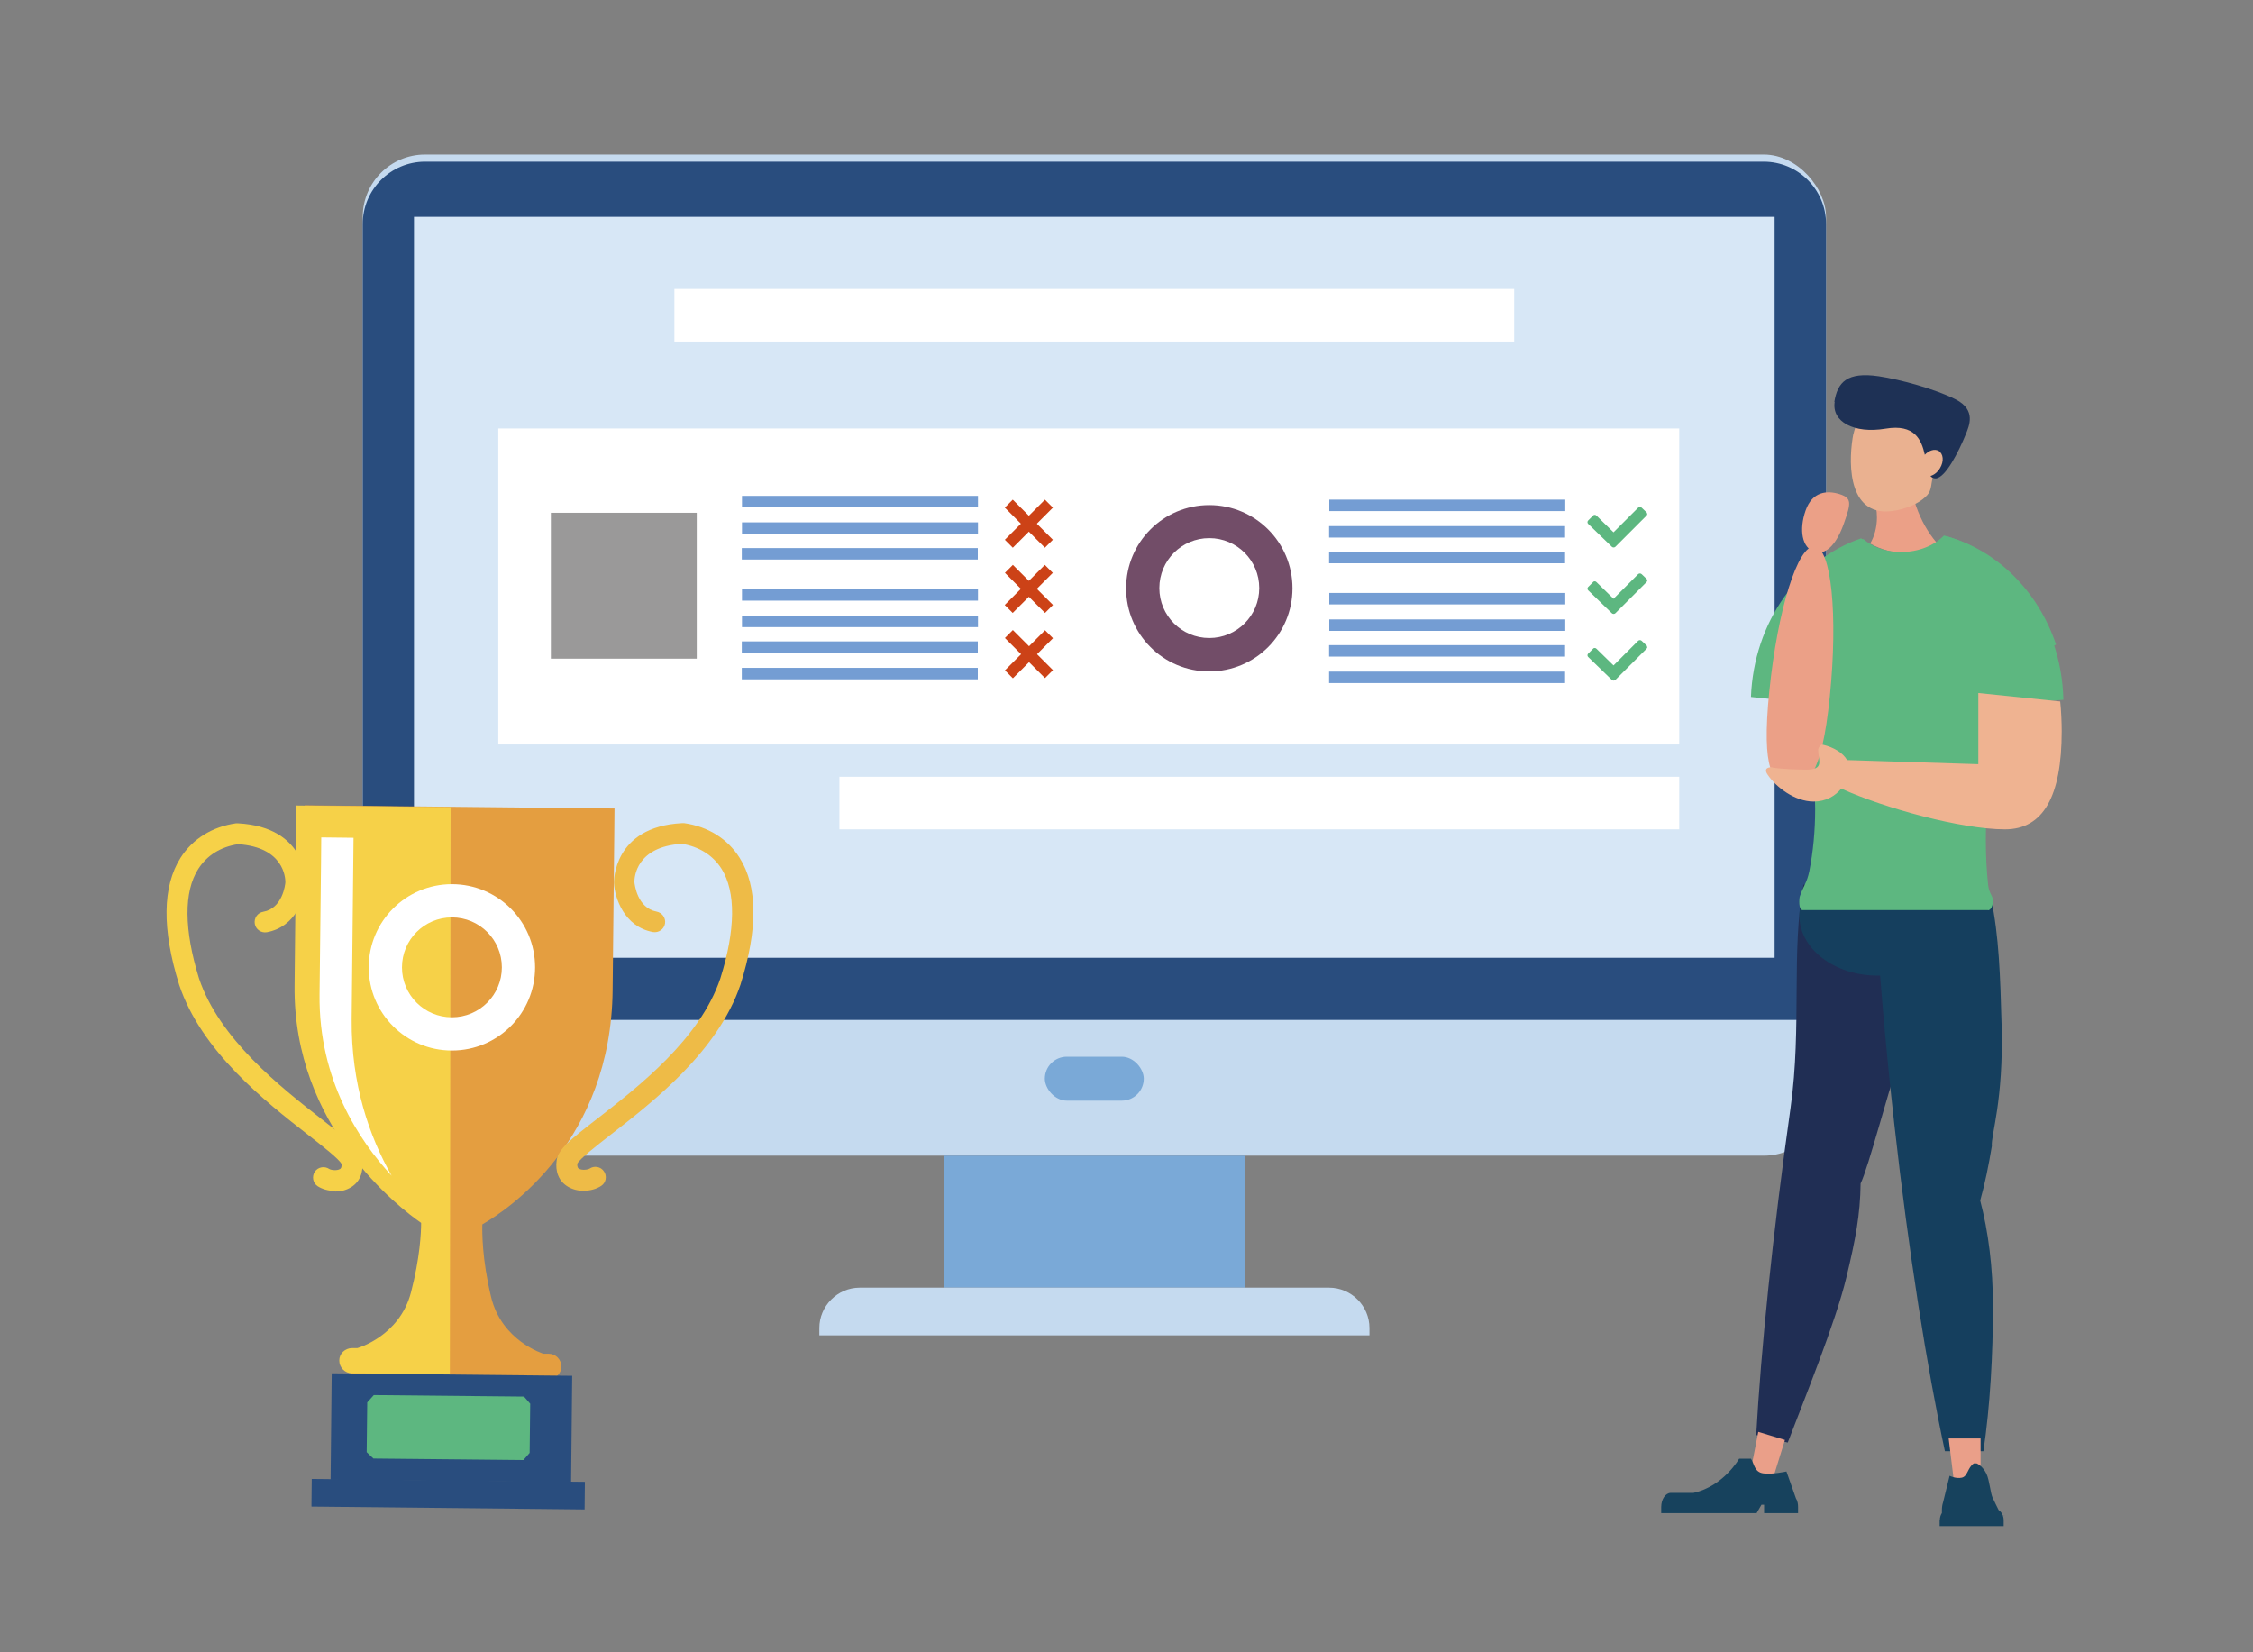 <?xml version="1.0" encoding="UTF-8"?>
<svg xmlns="http://www.w3.org/2000/svg" xmlns:xlink="http://www.w3.org/1999/xlink" version="1.1" viewBox="0 0 1200 880">
  <rect x="0" y="0" width="1200" height="880" fill="#808080" stroke="none"/>
  <!-- Generator: Adobe Illustrator 29.3.1, SVG Export Plug-In . SVG Version: 2.1.0 Build 151)  -->
  <defs>
    <style>
      .st0, .st1, .st2, .st3, .st4 {
        fill: none;
      }

      .st5 {
        fill: #299386;
      }

      .st6 {
        fill: #2e9285;
      }

      .st7 {
        fill: #eab190;
      }

      .st8 {
        fill: url(#Dégradé_sans_nom_29);
        opacity: .4;
      }

      .st9 {
        fill: #1a162e;
      }

      .st1 {
        stroke: #3e2b68;
      }

      .st1, .st3 {
        stroke-width: 2.3px;
      }

      .st1, .st3, .st10, .st4 {
        stroke-miterlimit: 10;
      }

      .st11 {
        fill: #56b6ca;
      }

      .st12 {
        fill: #e8bea9;
      }

      .st13 {
        fill: #154859;
      }

      .st2, .st14 {
        display: none;
      }

      .st15 {
        fill: #2b677e;
      }

      .st16 {
        fill: #42614c;
      }

      .st17 {
        fill: #324673;
      }

      .st18 {
        fill: #9dd1f1;
      }

      .st19 {
        fill: #2b2b47;
      }

      .st20 {
        fill: #eba087;
      }

      .st21 {
        fill: #c5daef;
      }

      .st22 {
        fill: #278eae;
      }

      .st3 {
        stroke: #382b66;
      }

      .st23 {
        fill: #095b67;
      }

      .st24 {
        fill: #202e54;
      }

      .st25 {
        opacity: .2;
      }

      .st25, .st26 {
        fill: #fff;
      }

      .st27 {
        fill: #ecf5fc;
      }

      .st28 {
        fill: #5db77f;
      }

      .st29 {
        fill: #688997;
      }

      .st30 {
        fill: #fecb4b;
      }

      .st31 {
        fill: #edb6a2;
      }

      .st10 {
        fill: #bfcad0;
        stroke: #94a3ba;
        stroke-width: 1.7px;
      }

      .st10, .st32 {
        opacity: .3;
      }

      .st33 {
        isolation: isolate;
      }

      .st34 {
        fill: #9a9999;
      }

      .st35 {
        fill: #63718a;
      }

      .st36 {
        fill: #11353e;
      }

      .st37 {
        fill: #1e3155;
      }

      .st38 {
        fill: #cecee9;
      }

      .st39 {
        fill: #d9e8e6;
      }

      .st40 {
        fill: #e5803d;
      }

      .st41 {
        fill: #5db780;
      }

      .st42 {
        clip-path: url(#clippath-1);
      }

      .st43 {
        clip-path: url(#clippath-2);
      }

      .st44 {
        fill: #633f0e;
      }

      .st45 {
        fill: #cc4217;
      }

      .st46 {
        fill: #0a343b;
      }

      .st47 {
        fill: #ea9f88;
      }

      .st48 {
        fill: #fbd0bb;
      }

      .st49 {
        fill: #3e9068;
      }

      .st50 {
        fill: #415980;
      }

      .st51 {
        fill: #f3f2f2;
      }

      .st52 {
        fill: #749dd3;
      }

      .st53 {
        fill: #6e819e;
      }

      .st54 {
        fill: #808181;
      }

      .st55 {
        fill: #724d68;
      }

      .st56 {
        fill: #f6d148;
      }

      .st57 {
        fill: #eebb47;
      }

      .st4 {
        stroke: #3e9068;
        stroke-width: .8px;
      }

      .st58 {
        fill: #d3af95;
      }

      .st59 {
        fill: #ea9f89;
      }

      .st60 {
        fill: #dedede;
      }

      .st61 {
        fill: #7aa9d7;
      }

      .st62 {
        fill: #efb391;
      }

      .st63 {
        fill: #294d7e;
      }

      .st64 {
        fill: #e9e5dd;
      }

      .st65 {
        fill: #528bbf;
      }

      .st66 {
        fill: #e2e2e1;
      }

      .st67 {
        fill: #1e1e1c;
      }

      .st68 {
        fill: #f2f2f2;
      }

      .st68, .st69 {
        mix-blend-mode: multiply;
      }

      .st70 {
        fill: #d08f5a;
      }

      .st71 {
        fill: #e49e40;
      }

      .st72 {
        fill: #d7e7f6;
      }

      .st73 {
        fill: #17425d;
      }

      .st74 {
        fill: #43b8b0;
      }

      .st75 {
        fill: #cecccc;
      }

      .st76 {
        fill: #f3c6a0;
      }

      .st77 {
        fill: #89bcc9;
        opacity: .7;
      }

      .st32 {
        fill: #c7d0dd;
      }

      .st78 {
        fill: #153f5e;
      }

      .st79 {
        fill: #f9f19a;
      }

      .st80 {
        fill: #aecde0;
      }

      .st81 {
        fill: #f7f9fb;
      }

      .st82 {
        clip-path: url(#clippath);
      }

      .st83 {
        fill: #999;
      }

      .st84, .st69 {
        fill: #cdcccc;
      }

      .st85 {
        fill: #bb745d;
      }
    </style>
    <clipPath id="clippath">
      <rect class="st0" x="0" y=".1" width="1198.6" height="674.6"/>
    </clipPath>
    <linearGradient id="Dégradé_sans_nom_29" data-name="Dégradé sans nom 29" x1="771.8" y1="-8.8" x2="771.8" y2="98.7" gradientTransform="translate(164.2 342.9) rotate(.6)" gradientUnits="userSpaceOnUse">
      <stop offset=".2" stop-color="#405150"/>
      <stop offset="1" stop-color="#8dcad2" stop-opacity="0"/>
    </linearGradient>
    <clipPath id="clippath-1">
      <rect class="st0" x="0" y=".1" width="1198.6" height="674.6"/>
    </clipPath>
    <clipPath id="clippath-2">
      <rect class="st0" x="0" y=".1" width="1198.6" height="674.6"/>
    </clipPath>
  </defs>
  <g class="st33">
    <g id="Ebene_1" class="st14">
      <g>
        <path class="st24" d="M925.2,419.2c-1.6,27.2-.3,34.9-7.7,69.3-11.5,53.4-10.2,40.8-11.3,48.3-5.1,13.2-20.1,71.1-25.7,82.2-.3,22.6-3.7,40.3-10.3,67.8-7.8,32.8-30.7,88.5-42.2,119l-22.8-5.4c3.3-60.8,11.8-144.2,24.8-236,8.3-58.8.3-113.4,9.4-161.1l85.8,15.9Z"/>
        <path class="st78" d="M974.6,413.5c5.7,26.8,6.6,56.2,7.5,91.4,1.5,54.6-7.8,79.5-7,87.1-2.2,14-5.1,27.2-8.4,39.3,5.9,22,9.3,48.3,9.3,76.6,0,33.8-2,71.9-6.9,104.3h-27.8c-12.9-59.9-26.1-143-36.5-235.3-6.6-59.1-11.3-114.8-14-163.3h83.8Z"/>
        <path class="st78" d="M836.3,425.9c0,23.8,25.3,43.2,56.5,43.2s56.5-19.3,56.5-43.2c0-23.8-25.3-43.2-56.5-43.2-31.2,0-56.5,19.3-56.5,43.2Z"/>
        <polygon class="st59" points="947.4 831.7 967 831.7 967 802.9 944 802.9 947.4 831.7"/>
        <path class="st73" d="M937.5,862v4.2h46.2v-4.2c0-1.1-.2-2.1-.5-3.1,2-.1,1.6-.1,0-.1-.6-1.8-1.7-3.3-3.1-4.3-1.3-2.5-2.9-5.7-4.4-9.2-1.4-3-2.1-12.2-4.2-16.7-2.9-6.3-7.2-7.7-7.2-7.7h-2.1c-4.6,3.1-4.4,9.3-8.7,10.3-4.3.9-8.7-1.3-8.7-1.3l-4.8,19.3c-.5,1.6-.8,3.5-.8,5.6v2c-1,1.5-1.5,3.3-1.5,5.3ZM957,853.3h0s-1.3,0-1.3,0h0s1.3,0,1.3,0Z"/>
        <polygon class="st59" points="801.1 826.6 817.4 831.6 825.8 804.1 806.6 798.2 801.1 826.6"/>
        <path class="st73" d="M834,846.8l-7.1-19.9s-10.4,2.3-16.8,1.4c-6.4-1-6.3-6.8-8.9-10.6h-8.5s-11.1,19.7-33,24.7h-16.4c-3.8,0-6.9,4.6-6.9,10.2v4.5h68.8l3.5-6h1.9v6h24.5v-4.5c0-2.1-.5-4.1-1.2-5.7Z"/>
        <path class="st20" d="M951.7,163c-9.2,3.4-19.6,5.3-30.6,5.3s-24.5-2.5-34.5-6.9c4-5,6.4-11.6,6.4-18.8s-4.4-18.5-11.2-23.7v-12.3h40.9c1.8,22.9,12.8,43,29.1,56.4Z"/>
        <path class="st7" d="M867.9,83.9c-1.3-17.9,18.2-19.9,32.5-21,9.2-.7,17.5,0,23.6,9.1,1.5-2.2,4.8,1.7,7.2,1.6,4.9-.2,7.9,1.3,8.2,8.2.3,6.9-2.4,16.5-7.3,16.7-.2,0-.5,0-.7,0-.2,5.6-1.3,7.8-3.7,12.4-4.7,9-13.4,18.5-21.9,21-27.8,8-36.7-30.1-38-48Z"/>
        <path class="st44" d="M858,65.1c-1.5-14.4,10.7-25.3,33.7-28,15.3-1.8,24,.3,40.5,3.6,16.8,3.3,14.4,16.4,13.7,22-1.6,14-5.8,34.5-12.6,36.7-1.6.5-2.9.2-4.1-.7,2.3-1.4,4.2-4,5.1-7.2,1.5-5.5-.4-10.7-4.4-11.7-3.2-.8-6.8,1.6-8.8,5.4-5.2-9.8-13-19.5-32.3-10.6-21.1,9.7-29.4,4.9-30.9-9.5Z"/>
        <path class="st28" d="M924.7,274.6c-43.8,0-85.5-2.3-123.4-6.5,2.1-54,34.9-99.2,79.5-114.4,7,6.1,17.3,9.9,28.9,9.9s24-4.7,30.9-11.9c48.5,13,84.8,60.9,86.2,118.5-32,2.8-66.4,4.4-102.1,4.4Z"/>
        <path class="st47" d="M801.1,267.6l-2.4,42.2c22.8,5.4,37.5,15,42.3,29.9,8.7-9.5,13.6-25.3,14.9-47.6.3-5.2-.9-17.7-1.3-22.6l-53.5-2Z"/>
        <path class="st62" d="M843.8,338.7c-4-24.7-19.8-29.4-39.8-31.8h0l-88.1-5.1c-2.4-4.3-8.2-7.9-15.9-9.8-1.4-.3-3.2,1.7-3.2,3.1-.4,6.2,3.6,12-8.5,11.7-5.6-.2-16.8-.8-22.8-1.9-1.5-.3-6.7-.2-3.5,4.4,5,7.2,17,16.6,30.1,17,8.3.2,14.7-3,19-7.3,28.2,12.6,79.5,26.9,108.7,27.7,9.8.3,17.8-2.4,24.1-8Z"/>
        <path class="st28" d="M972.3,421.8h-133.7c-3.1,0-2.5-8.5-2.1-9.8,2.6-7.7,5.2-9.7,6.9-18.4,2.7-13.8,4.2-28.8,4.2-44.7,0-50.4-15.2-98-35.1-126.2,13.2-32.7,38.6-58.1,69.9-68.7,7,6.1,17.3,9.9,28.9,9.9,12.8,0,24-4.7,30.9-11.9,36.6,9.8,64.8,40,77.7,78.7-28.9,12.7-49.3,70.6-49.3,140.7s.6,21.6,1.6,31.9c.6,5.6,2.9,8,3.2,10,.8,5.6-1.6,8.5-3.2,8.5Z"/>
        <path class="st62" d="M979.5,266.1l1.6,50.6c25,4.9,30.7,15.4,37.4,32.8,8.3-11.9,12-31.2,11.2-57.8-.2-6.2-1.8-16.1-2.7-21.9l-47.5-3.7Z"/>
        <path class="st62" d="M1018.7,350.5c-6.7-29.3-24.1-33.8-45.7-35.2h-94.7c-3-5.1-9.6-9-18-10.7-1.5-.3-3.2,2.3-3.2,3.9.2,7.4,5.1,14.1-8,14.5-6,.2-18.1.2-24.6-.8-1.6-.2-7.1.2-3.3,5.4,6,8.2,19.8,18.7,33.8,18.3,8.9-.3,15.4-4.6,19.6-10,31.4,13.1,87.7,26.7,119,25.7,10.5-.3,18.8-4.1,25-11.2Z"/>
      </g>
      <g>
        <path class="st84" d="M204,125.1h231.1c12.9,0,23.3,10.4,23.3,23.3v206.7c0,12.9-10.4,23.3-23.3,23.3h-231.1c-12.9,0-23.3-10.4-23.3-23.3v-206.7c0-12.9,10.4-23.3,23.3-23.3Z"/>
        <path class="st51" d="M234.7,125.1h202c12.9,0,23.3,10.4,23.3,23.3v206.7c0,12.9-10.4,23.3-23.3,23.3h-202c-12.9,0-23.3-10.4-23.3-23.3v-206.7c0-12.9,10.4-23.3,23.3-23.3Z"/>
        <ellipse class="st60" cx="336" cy="252.1" rx="82.8" ry="82.7"/>
        <path class="st84" d="M336,169.4c-2.1,0-4.2.1-6.2.3,42.8,3.2,76.6,38.9,76.6,82.4s-33.8,79.3-76.6,82.4c2.1.2,4.1.3,6.2.3,45.7,0,82.8-37,82.8-82.7s-37.1-82.7-82.8-82.7Z"/>
        <g>
          <path class="st54" d="M303,252.1c0,7-5.7,12.7-12.7,12.7s-12.7-5.7-12.7-12.7,5.7-12.7,12.7-12.7,12.7,5.7,12.7,12.7Z"/>
          <path class="st54" d="M380.5,252.1c0,7-5.7,12.7-12.7,12.7s-12.7-5.7-12.7-12.7,5.7-12.7,12.7-12.7,12.7,5.7,12.7,12.7Z"/>
        </g>
        <g>
          <path class="st34" d="M290.3,239.5c-.8,0-1.6,0-2.4.2,5.9,1.1,10.3,6.2,10.3,12.4s-4.4,11.3-10.3,12.4c.8.1,1.6.2,2.4.2,7,0,12.7-5.7,12.7-12.7s-5.7-12.7-12.7-12.7Z"/>
          <path class="st34" d="M367.8,239.5c-.8,0-1.6,0-2.4.2,5.9,1.1,10.3,6.2,10.3,12.4s-4.4,11.3-10.3,12.4c.8.1,1.6.2,2.4.2,7,0,12.7-5.7,12.7-12.7s-5.7-12.7-12.7-12.7Z"/>
        </g>
      </g>
      <path class="st48" d="M641.7,292.1c7.3,1.6,12.5,6.2,11.6,10.2-.9,4-7.5,6-14.9,4.4-7.3-1.6-12.5-6.2-11.6-10.2.9-4,7.5-6,14.9-4.4Z"/>
      <path class="st69" d="M722.1,305.3c2.4-1.8,5.4-2.5,8.3-2l34.4,5.9c2.8.5,5.4-1.4,5.9-4.2v-.5c.5,0,.9.1,1.3.2.2,0,6.1.6,14.9,3l8.1-24.6c-9.6-2.8-17-3.8-19.8-4.1v-.6c.6-2.8-1.3-5.4-4.1-5.9l-21.5-3.7-.8,20.3-107.9,2.2-1.7,17.1,63.5,11.1,19.3-14.1Z"/>
      <path class="st84" d="M1422.2,546.4c-54.5,69.7-355,151.9-414.5,160.6-80.1,11.8-149.4-.4-184.4-14.4-23.6-9.5-37.4-21.1-42-35.5-9.2-28.5,17.3-70.4,43-110.8,21.9-34.5,44.5-70.1,50.1-103.8,8.9-53.8,1.1-96.7-23.3-127.7-32.1-40.7-80.6-44.7-82.7-44.8-7.1-.5-13.3,4.8-13.8,11.9-.5,7.1,4.8,13.3,11.9,13.9.4,0,39.7,3.5,64.5,35.3,19.5,25,25.6,61.1,17.9,107.2-4.7,28.5-25.9,61.9-46.4,94.2-30.2,47.6-58.7,92.5-45.8,132.6,7.1,22.2,25.8,39,57,51.5,34,13.6,80.8,20.9,129.3,20.9s46.1-1.6,68.6-4.9c64.2-9.5,371.4-93.9,431.1-170.3"/>
      <path class="st68" d="M766.3,295.8c.1,0,3.2.3,8.2,1.4l-.9-26.5c-3-.5-5-.6-5.3-.7-7.1-.5-13.3,4.8-13.8,11.9-.5,7.1,4.8,13.3,11.9,13.9Z"/>
      <g>
        <path class="st84" d="M519.2,264.1c-6.9-1.2-13.4,3.4-14.6,10.3-1.2,6.9,3.5,13.4,10.4,14.6l83.3,14.2,4.3-24.9-83.3-14.2Z"/>
        <path class="st84" d="M527.3,191c-6.9-1.2-13.4,3.4-14.6,10.3-1.2,6.9,3.5,13.4,10.4,14.6l66.3,11.3,4.3-24.9-66.3-11.3Z"/>
        <path class="st51" d="M765.4,263.6l-34.4-5.9c-2.9-.5-5.5-2.2-7.2-4.6l-42.3-61.7c-3.6-5.2-9.1-8.7-15.2-9.8l-63.4-11.1c-5.7-1-16.6,34.7-24.3,79.7-7.7,45-9.3,82.3-3.6,83.3l63.4,11.1c6.2,1.1,12.6-.4,17.6-4.1l60.4-44.1c2.4-1.8,5.4-2.5,8.3-2l34.4,5.9c2.8.5,5.4-1.4,5.9-4.2l4.6-26.6c.5-2.8-1.4-5.4-4.2-5.9Z"/>
      </g>
      <path class="st55" d="M636.8,216.5c-24.3,0-44.1,19.7-44.1,44.1s19.7,44.1,44.1,44.1,44.1-19.7,44.1-44.1h0c0-24.3-19.7-44.1-44.1-44.1ZM636.8,287c-14.6,0-26.4-11.8-26.4-26.4s11.8-26.4,26.4-26.4,26.4,11.8,26.4,26.4h0c0,14.6-11.8,26.4-26.4,26.4Z"/>
      <rect class="st0" x="0" y="-64.9" width="1200.2" height="675.3"/>
    </g>
    <g id="Ebene_1_Kopie" class="st14">
      <g class="st82">
        <rect class="st51" x="0" y=".1" width="1198.6" height="674.6"/>
        <g>
          <ellipse class="st46" cx="1037.8" cy="330.7" rx="270.2" ry="131.6" transform="translate(696.2 1365) rotate(-89.4)"/>
          <rect class="st23" x="1015.3" y="60.4" width="22.6" height="540.4" transform="translate(3.5 -10.8) rotate(.6)"/>
          <ellipse class="st78" cx="1008.8" cy="330.4" rx="270.2" ry="131.6" transform="translate(667.8 1335.7) rotate(-89.4)"/>
          <ellipse class="st26" cx="983.1" cy="327.6" rx="205.7" ry="98" transform="translate(645.1 1307.1) rotate(-89.4)"/>
          <ellipse class="st55" cx="967.6" cy="328.7" rx="142.5" ry="67.1" transform="translate(628.7 1292.7) rotate(-89.4)"/>
          <ellipse class="st26" cx="947.5" cy="328.9" rx="85.6" ry="41.8" transform="translate(608.6 1272.9) rotate(-89.4)"/>
          <ellipse class="st83" cx="935.9" cy="328.7" rx="37" ry="18" transform="translate(597.3 1261.1) rotate(-89.4)"/>
          <polygon class="st64" points="843.6 331 843.8 318.1 935.8 325.5 843.6 331"/>
          <polygon class="st41" points="354.7 376.1 289.1 375.4 317.3 317.7 290.3 259.4 356 260.1 427.3 318.9 354.7 376.1"/>
          <polygon class="st29" points="843.6 332 838.1 332.5 838.3 315.9 843.8 316.6 843.6 332"/>
          <polygon class="st49" points="838.1 333.4 812.2 338.4 812.5 309.5 838.3 315.1 838.1 333.4"/>
          <polygon class="st49" points="289.1 375.4 354.7 376.1 427.3 318.9 317.3 317.7 289.1 375.4"/>
          <polygon class="st41" points="330.7 324.7 784.3 345.6 812.1 340.8 812.5 307.7 784.4 302.2 330.8 313.5 330.7 324.7"/>
          <polygon class="st26" points="843.7 324.5 843.8 318.1 935.8 325.5 843.7 324.5"/>
          <polygon class="st49" points="640 305.6 330.8 313.3 330.7 324.5 639.6 338.7 640 305.6"/>
          <polygon class="st25" points="338.9 317 784.5 315.5 833.9 323.1 834 319.3 784.5 309.1 339 315.7 338.9 317"/>
          <polygon class="st25" points="407.3 311.4 417.7 311.2 356 260.1 290.4 259.4 296.3 262 354.7 264.8 407.3 311.4"/>
          <polygon class="st16" points="409.2 333.2 330.7 324.7 414.6 328.3 409.2 333.2"/>
          <polygon class="st8" points="969.5 450.1 900.3 449.4 936.1 342.2 969.5 450.1"/>
          <polygon class="st64" points="862.9 302.6 866.1 292.3 938.5 320.6 862.9 302.6"/>
          <polygon class="st41" points="458.1 220.3 405.4 203.8 442.2 164.1 434.6 110.6 487.3 127.1 530.5 191.8 458.1 220.3"/>
          <polygon class="st29" points="862.6 303.4 858.1 302.6 862.3 289.2 866.5 291.1 862.6 303.4"/>
          <polygon class="st49" points="857.9 303.2 835.7 301 843 277.8 862.5 288.6 857.9 303.2"/>
          <polygon class="st49" points="405.4 203.8 458.1 220.3 530.5 191.8 442.2 164.1 405.4 203.8"/>
          <polygon class="st41" points="451.2 173 811.6 300 835.1 302.9 843.5 276.3 822.2 265.1 454 164 451.2 173"/>
          <polygon class="st26" points="864.5 297.5 866.1 292.3 938.5 320.6 864.5 297.5"/>
          <polygon class="st49" points="705 232.7 454.1 163.8 451.3 172.8 696.7 259.3 705 232.7"/>
          <polygon class="st25" points="459.8 168.8 819 275.8 857 294 857.9 290.9 820.6 270.7 460.1 167.8 459.8 168.8"/>
          <polygon class="st25" points="516.2 180.9 524.6 183.2 487.3 127.1 434.7 110.6 438.8 114.2 485.2 130.6 516.2 180.9"/>
          <polygon class="st16" points="512.4 198.9 451.2 173 517.9 196.3 512.4 198.9"/>
          <polygon class="st64" points="880.2 353.5 877.6 345.4 936.9 330.5 880.2 353.5"/>
          <polygon class="st41" points="583.3 485.8 542 499.3 547.4 457.1 518.1 426.2 559.4 412.7 616.6 434.4 583.3 485.8"/>
          <polygon class="st29" points="880.4 354.1 877.1 355.6 873.7 345.2 877.3 344.5 880.4 354.1"/>
          <polygon class="st49" points="877.3 356.2 862.1 364.8 856.1 346.7 873.5 344.7 877.3 356.2"/>
          <polygon class="st49" points="542 499.3 583.3 485.8 616.6 434.4 547.4 457.1 542 499.3"/>
          <polygon class="st41" points="557.3 458.6 846.2 375.3 862.6 366.3 855.7 345.5 837 348 555 451.6 557.3 458.6"/>
          <polygon class="st26" points="878.9 349.4 877.6 345.4 936.9 330.5 878.9 349.4"/>
          <polygon class="st49" points="747.2 380.9 554.9 451.5 557.2 458.5 754 401.7 747.2 380.9"/>
          <polygon class="st25" points="560.8 452.1 839.9 356.4 872.5 350.7 871.7 348.2 838.5 352.3 560.6 451.3 560.8 452.1"/>
          <polygon class="st25" points="602.5 434 608.9 431.6 559.4 412.7 518.1 426.2 522.4 426.6 559.6 416 602.5 434"/>
          <polygon class="st16" points="608.3 447.3 557.3 458.6 610.7 443.1 608.3 447.3"/>
        </g>
        <g>
          <path class="st24" d="M347.3,457.1c1.3,22.1.3,28.5,6.3,56.6,9.4,43.5,8.3,33.3,9.2,39.4,4.2,10.7,16.4,58,21,67,.3,18.4,3,32.9,8.4,55.3,6.4,26.8,25,72.2,34.4,97.1l18.6-4.4c-2.7-49.6-9.7-117.6-20.2-192.5-6.8-48-.2-92.5-7.6-131.4l-70,13Z"/>
          <path class="st78" d="M306.9,452.5c-4.6,21.8-5.4,45.8-6.2,74.6-1.2,44.5,6.4,64.9,5.7,71,1.8,11.4,4.1,22.2,6.8,32-4.8,18-7.6,39.4-7.6,62.5,0,27.5,1.7,58.7,5.6,85.1h22.7c10.5-48.8,21.3-116.7,29.7-192,5.4-48.2,9.2-93.6,11.4-133.2h-68.3Z"/>
          <path class="st78" d="M419.8,462.5c0,19.4-20.6,35.2-46.1,35.2-25.5,0-46.1-15.8-46.1-35.2,0-19.4,20.6-35.2,46.1-35.2,25.5,0,46.1,15.8,46.1,35.2Z"/>
          <polygon class="st59" points="329.1 793.6 313.2 793.6 313.2 770.1 331.9 770.1 329.1 793.6"/>
          <path class="st73" d="M336,814v-1.6c0-1.7-.3-3.2-.7-4.5l-3.9-15.7s-3.6,1.8-7.1,1.1c-3.5-.8-3.4-5.9-7.1-8.4h-1.7s-3.5,1.2-5.9,6.3c-1.7,3.7-2.3,11.2-3.5,13.6-1.3,2.8-2.6,5.4-3.6,7.5-1.1.8-2,2-2.5,3.5-1.4,0-1.6,0,0,.1-.2.8-.4,1.6-.4,2.5v3.4h37.7v-3.4c0-1.6-.5-3.1-1.3-4.3ZM322.4,811.2h0s-1.1,0-1.1,0h0s1.1,0,1.1,0Z"/>
          <polygon class="st59" points="448.5 789.4 435.2 793.5 428.3 771 444 766.3 448.5 789.4"/>
          <path class="st73" d="M421.6,805.8l5.8-16.2s8.5,1.9,13.7,1.1c5.2-.8,5.2-5.5,7.2-8.6h6.9s9.1,16.1,26.9,20.1h13.3c3.1,0,5.7,3.7,5.7,8.3v3.7s-56.1,0-56.1,0l-2.8-4.9h-1.6s0,4.9,0,4.9h-20v-3.7c0-1.7.4-3.3,1-4.7Z"/>
          <path class="st20" d="M337.5,244.8c5.7,2.7,12.2,4.3,19.1,4.3,7.9,0,15.2-2.1,21.5-5.6-2.5-4.1-4-9.5-4-15.4,0-8,2.8-15.1,7-19.3v-10h-25.5c-1.1,18.7-8,35.1-18.1,46Z"/>
          <path class="st7" d="M387.8,178.7c-2.9-14.3-18.6-11.7-30.1-9.5-7.4,1.5-13.8,3.8-16.6,12.3-1.7-1.4-3.4,2.4-5.3,2.8-3.9.9-6,2.8-4.7,8.2,1.3,5.5,5.5,12.5,9.3,11.6.2,0,.4-.1.5-.2,1.3,4.4.7,8.2,3.5,11.3,5.7,6,16.6,9.4,23.8,9.5,23.6.3,22.3-31.6,19.4-46Z"/>
          <path class="st79" d="M399.2,160.2c-1.9-11.7-7.4-18-26.2-15.1-12.5,1.9-32.9,7.4-45.1,13.5-12.5,6.3-7.8,16-6,20.3,4.3,10.6,12,25.9,17.8,26.1,1.4,0,2.3-.5,3.1-1.4-2.1-.6-4.2-2.2-5.6-4.6-2.4-4-2-8.5.9-10.1,2.4-1.3,5.7-.2,8.1,2.4,2-8.8,6-18.2,23.1-15.4,18.7,3.1,31.9-4.1,29.9-15.8Z"/>
          <path class="st52" d="M347.6,339.1c35.7,0,69.7-1.9,100.6-5.3-1.7-44.1-28.4-80.9-64.9-93.3-5.7,4.9-14.1,8.1-23.5,8.1-10.4,0-19.6-3.8-25.2-9.7-39.6,10.6-69.2,49.7-70.3,96.6,26.1,2.3,54.1,3.6,83.3,3.6Z"/>
          <path class="st52" d="M308.8,459.2c1.3,0,106.6,0,109.1,0,2.5,0,2-7,1.7-8-2.1-6.3-4.2-7.9-5.6-15-2.2-11.3-3.5-23.5-3.5-36.5,0-41.1,12.4-80,28.6-102.9-10.8-26.7-31.5-47.4-57-56-5.7,4.9-14.1,8.1-23.5,8.1-10.4,0-19.6-3.8-25.2-9.7-29.9,8-54,32.2-64.6,63.8,23.6,10.4,41.4,58,41.4,115.2,0,8.9-.4,17.6-1.3,26-.5,4.6-2.4,6.5-2.6,8.2-.7,4.5,1.3,6.9,2.6,6.9Z"/>
          <path class="st20" d="M437.4,330.1c4.9,47.9-2.3,54.4-12.1,55.3-9.8.9-18.6-4.1-23.5-52-4.9-47.9-.9-87.5,9-88.4,9.8-.9,21.8,37.2,26.7,85.1Z"/>
          <path class="st20" d="M416.1,224.1c4,11.4,2.1,22-5.2,24.3-7.3,2.3-13.5-5.6-17.4-17-4-11.4-4.7-14.6,2.6-16.9,7.3-2.3,16.1-1.8,20.1,9.6Z"/>
          <path class="st62" d="M435.6,375.4c-5.3.9-15.1,1.3-20,1.3-10.7,0-6.9-5.6-6.9-11.6,0-1.3-1.4-3.4-2.7-3.1-6.8,1.6-12.1,4.9-14.4,9.1l-77.2,2.5v-41.9s-48.2,4.9-48.2,4.9c-.6,4.7-.9,12.5-.9,17.5,0,38.5,11,57.8,33.4,57.8,25.5,0,71.1-12.5,96.3-24,3.5,4.3,9,7.7,16.2,7.7,11.4,0,22.4-8.9,27.1-15.8,3-4.4-1.5-4.6-2.8-4.3Z"/>
        </g>
        <g>
          <circle class="st40" cx="53.3" cy="731.7" r="4.6"/>
          <ellipse class="st32" cx="159.5" cy="805.8" rx="180.5" ry="31.6"/>
          <path class="st11" d="M68.3,748.2l4.3-17.7c-2-.2-4-.6-5.9-1-3.1-.8-6.2-1.9-9.1-3.4l-4.3,17.7c2.9,1.4,6,2.5,9.1,3.3,2,.5,3.9.8,5.9,1.1Z"/>
          <path class="st17" d="M217.9,532.9l-2.1-8.5c-4.4,1.4-8.8,2.7-13.4,3.7-2.8.7-5.7,1.3-8.5,1.8l2.1,8.5c2.8-.6,5.7-1.2,8.5-1.8,4.5-1.1,9-2.3,13.4-3.7Z"/>
          <path class="st70" d="M138.1,212.7s-15.6-19.8-11-42.5c2.4-12,32.3-20.8,42.5-20.8s8.9,13.9,8.9,13.9c0,0,18.9,24.4,20.4,28.7l-9.6,6.7s11.2,20.4,5,23.5c-3.7,1.8-21.7,3.3-21.7,3.3l-2.6,30.2-31-9.6-1-33.4Z"/>
          <path class="st36" d="M155.1,163.5c-.7-7.2,14.8-2.2,22.3-4.5,4.8-1.4.2-9.6-5.9-12.3-11.2-5-27.3,6-27.3,6,0,0-16.5,7.8-19.1,18.6-2.6,10.8,6.5,39.7,6.5,39.7,0,0,1.7-1.9,5-5.7,11.1-2.7,5.9-15.2,11.8-15.8,6-.6,15.2,10.3,15.2,10.3l7-1.7s-15-27.4-15.6-34.6Z"/>
          <polygon class="st58" points="146.3 204.6 159.4 227.1 171.3 229.6 172.6 225.5 160.1 224.2 147.7 204.6 146.3 204.6"/>
          <polygon class="st70" points="193.8 187.7 182.4 168.6 198.8 192 197.3 193.6 193.8 187.7"/>
          <polygon class="st17" points="222.9 782 185.7 792.9 175.2 672.9 179.4 633.6 162.7 508.9 129.2 626.1 69 792.9 32.1 792.9 60.3 686.5 85.3 608.9 95.7 466.1 174.8 461 220.4 456.1 222.9 782"/>
          <path class="st41" d="M338.4,292.2l-63.5,23.2s-2.7,6.7-7.7-.5c-3.2-4.6-27.7-31.4-45.3-50.5l-16-19.1h-1.8c-.3-.5-.5-.6-.5-.6v.5c0,0-21.8-1.6-21.8-1.6l-10.9,93.5-43.5-99.2-51.5,36.9-13.8,24.3-3.3,52.7,37.3-29.6,5,62-7.1,86.7,133.9-8.8-15-138.8,11,7.1,46.7,37.4s8.4,0,11.1-3.6c2.7-3.6,67.1-38.2,67.1-38.2l-10.5-33.6Z"/>
          <polygon class="st17" points="182.8 626.9 179.3 670.8 186.9 789.1 175.1 668.7 178.9 627.3 162.7 508.9 167.3 492.6 182.8 626.9"/>
          <line class="st1" x1="108.7" y1="634" x2="96.2" y2="647.4"/>
          <polygon class="st9" points="281.5 812.2 209.6 812.2 204.1 807.1 199.5 812.2 186.9 812.2 186.9 789.1 222.7 784.3 240.5 800.3 281.5 809.2 281.5 812.2"/>
          <polygon class="st9" points="67.3 815.1 31.4 813.3 30.5 803.8 35.5 792.9 67.3 794.2 67.3 815.1"/>
          <polygon class="st26" points="171 336.9 126.5 239 134.1 238.3 162.7 253.7 174.8 241 181.9 243.5 171 336.9"/>
          <polygon class="st67" points="165.2 266.2 175 302.3 171 336.9 156 302.6 161.4 267.1 156 261.2 162.3 253.2 169 260.8 165.2 266.2"/>
          <polygon class="st49" points="117.5 257 171 336.9 127.5 237.8 118.8 249.5 126.9 249.9 117.5 257"/>
          <polygon class="st49" points="195.3 249.9 171 336.9 181.9 243.5 195.3 249.9"/>
          <polygon class="st15" points="95.3 472 159.3 469.5 219.2 462 94.5 467.4 95.3 472"/>
          <polygon class="st49" points="174.3 461.1 175.3 461 171.6 337 195.8 251.3 194.8 251 170.5 336.9 170.5 337 174.3 461.1"/>
          <line class="st3" x1="93.7" y1="295.1" x2="96.2" y2="321.9"/>
          <line class="st4" x1="209.8" y1="284.1" x2="212.9" y2="323.1"/>
          <polygon class="st70" points="365.6 278.1 370.4 282.7 363.9 292.6 378.4 290.2 387.6 297.1 387.2 302.9 374.6 310.5 361.2 314.9 349.2 316.3 341.9 302.5 365.6 278.1"/>
          <line class="st1" x1="103.5" y1="631.1" x2="83.8" y2="651.1"/>
          <line class="st1" x1="215.4" y1="627.3" x2="202.9" y2="640.7"/>
          <polygon class="st52" points="68.1 344.3 68.1 344.3 95.7 323.1 94.5 317.3 64.4 344.2 68.1 344.3"/>
          <polygon class="st41" points="64.7 371.9 100.2 335.3 93.3 262 73.9 275.9 28 361.2 36.1 467.5 64.6 461.8 64.7 371.9"/>
          <polygon class="st70" points="73 490.9 67.5 493.8 60.1 485.7 58.4 498.9 68.3 519.6 61.8 519.8 49.5 505 40.6 490.4 40.2 477.6 42.1 466.9 56.9 464.1 73 490.9"/>
        </g>
      </g>
    </g>
    <g id="Ebene_1_Kopie_Kopie" class="st14">
      <g class="st42">
        <rect class="st51" x="0" y=".1" width="1198.6" height="674.6"/>
        <g>
          <path class="st41" d="M904.2,410.7c0-3.2-.9-6.2-2.4-8.9-3.4-7.3-11.3-30.1,8.8-30.1h92.1v-92.5c0-20.1-22.8-12.2-30.1-8.8-2.7,1.5-5.8,2.4-8.9,2.4-12.1,0-21.8-12.3-21.8-27.5s9.8-27.5,21.8-27.5,5.4.7,7.9,1.9c.2,0,.4,0,.6.1,6.8,3.2,30.6,11.9,30.6-8.6v-92.5h-92.1c-20.5,0-11.8-23.7-8.6-30.6.1-.2.1-.4.1-.6,1.2-2.4,1.9-5.1,1.9-7.9,0-12.1-12.3-21.8-27.5-21.8s-27.5,9.8-27.5,21.8.9,6.2,2.4,8.9c3.4,7.3,11.3,30.1-8.8,30.1h-92.9v92.5c0,20.1,22.8,12.2,30.1,8.8,2.7-1.5,5.8-2.4,8.9-2.4,12.1,0,21.8,12.3,21.8,27.5s-9.8,27.5-21.8,27.5-5.4-.7-7.9-1.9c-.2,0-.4,0-.6-.1-6.8-3.2-30.6-11.9-30.6,8.6v92.5h92.9c20.5,0,11.8,23.7,8.6,30.6-.1.2-.1.4-.1.6-1.2,2.4-1.9,5.1-1.9,7.9,0,12.1,12.3,21.8,27.5,21.8s27.5-9.8,27.5-21.8Z"/>
          <path class="st75" d="M1001.8,624.6v-253h-92.5c-20.1,0-12.2,22.8-8.8,30.1,1.5,2.7,2.4,5.8,2.4,8.9,0,12.1-12.3,21.8-27.5,21.8s-27.5-9.8-27.5-21.8.7-5.4,1.9-7.9c0-.2,0-.4.1-.6,3.2-6.8,11.9-30.6-8.6-30.6h-92.5v92.1c0,20.5-23.7,11.8-30.6,8.6-.2-.1-.4-.1-.6-.1-2.4-1.2-5.1-1.9-7.9-1.9-12.1,0-21.8,12.3-21.8,27.5s9.8,27.5,21.8,27.5,6.2-.9,8.9-2.4c7.3-3.4,30.1-11.3,30.1,8.8v92.9h253Z"/>
          <path class="st78" d="M709,470.8c2.8,0,5.4.7,7.9,1.9.2,0,.4,0,.6.1,6.8,3.2,30.6,11.9,30.6-8.6v-92.5h-92.9c-20.5,0-11.8-23.7-8.6-30.6.1-.2.1-.4.1-.6,1.2-2.4,1.9-5.1,1.9-7.9,0-12.1-12.3-21.8-27.5-21.8s-27.5,9.8-27.5,21.8.9,6.2,2.4,8.9c3.4,7.3,11.3,30.1-8.8,30.1h-92.1v92.5c0,20.1,22.8,12.2,30.1,8.8,2.7-1.5,5.8-2.4,8.9-2.4,12.1,0,21.8,12.3,21.8,27.5s-9.8,27.5-21.8,27.5-5.4-.7-7.9-1.9c-.2,0-.4,0-.6-.1-6.8-3.2-30.6-11.9-30.6,8.6v92.5h253v-92.5c0-20.1-22.8-12.2-30.1-8.8-2.7,1.5-5.8,2.4-8.9,2.4-12.1,0-21.8-12.3-21.8-27.5s9.8-27.5,21.8-27.5Z"/>
          <path class="st24" d="M252,401.4c1.3,22.1.3,28.4,6.3,56.5,9.4,43.5,8.3,33.3,9.2,39.4,4.2,10.7,16.4,58,20.9,67,.3,18.4,3,32.9,8.4,55.3,6.4,26.8,25,72.2,34.4,97l18.6-4.4c-2.7-49.6-9.7-117.6-20.2-192.5-6.8-48-.2-92.4-7.6-131.4l-70,13Z"/>
          <path class="st78" d="M211.7,396.7c-4.6,21.8-5.4,45.8-6.2,74.6-1.2,44.5,6.4,64.8,5.7,71,1.8,11.4,4.1,22.2,6.8,32-4.8,18-7.6,39.4-7.6,62.4,0,27.5,1.7,58.7,5.6,85h22.7c10.5-48.8,21.3-116.6,29.7-191.9,5.4-48.2,9.2-93.6,11.4-133.2h-68.3Z"/>
          <ellipse class="st78" cx="278.4" cy="406.8" rx="46.1" ry="35.2"/>
          <polygon class="st59" points="233.9 737.7 217.9 737.7 217.9 714.2 236.7 714.2 233.9 737.7"/>
          <path class="st73" d="M240.7,758.1v-1.6c0-1.7-.3-3.2-.7-4.5l-3.9-15.7s-3.6,1.8-7.1,1.1c-3.5-.8-3.4-5.9-7.1-8.4h-1.7s-3.5,1.2-5.9,6.3c-1.7,3.7-2.3,11.2-3.5,13.6-1.3,2.8-2.6,5.4-3.6,7.5-1.1.8-2,2-2.5,3.5-1.4,0-1.6,0,0,.1-.2.8-.4,1.6-.4,2.5v3.4s37.7,0,37.7,0v-3.4c0-1.6-.5-3.1-1.3-4.3ZM227.1,755.3h0s-1.1,0-1.1,0h0s1.1,0,1.1,0Z"/>
          <polygon class="st59" points="353.2 733.6 339.9 737.6 333 715.2 348.7 710.4 353.2 733.6"/>
          <path class="st73" d="M326.3,750l5.8-16.2s8.5,1.9,13.7,1.1c5.2-.8,5.2-5.5,7.2-8.6h6.9s9.1,16.1,26.9,20.1h13.3c3.1,0,5.7,3.7,5.7,8.3v3.7h-56.1s-2.8-4.9-2.8-4.9h-1.6s0,4.9,0,4.9h-19.9v-3.7c0-1.7.4-3.3,1-4.7Z"/>
          <path class="st20" d="M242.2,189.2c5.7,2.7,12.2,4.3,19.1,4.3,7.9,0,15.2-2.1,21.5-5.6-2.5-4.1-4-9.5-4-15.4,0-8,2.8-15.1,7-19.3v-10s-25.5,0-25.5,0c-1.1,18.7-8,35.1-18.1,46Z"/>
          <path class="st7" d="M298.7,128c1.1-14.6-14.8-16.3-26.5-17.1-7.5-.6-14.3,0-19.2,7.4-1.2-1.8-3.9,1.4-5.9,1.3-4-.2-6.5,1.1-6.7,6.7-.2,5.6,1.9,13.5,5.9,13.6.2,0,.4,0,.6,0,.1,4.6-1.6,8.1.4,11.8,3.9,7.3,13.5,13.4,20.4,15.4,22.7,6.6,29.9-24.5,31-39.1Z"/>
          <path class="st37" d="M314.6,113.2c1.2-11.7-2.4-19.3-21.2-21.5-12.5-1.5-33.7-1.6-47.1,1.1-13.7,2.7-11.7,13.4-11.2,18,1.3,11.4,4.7,28.1,10.2,29.9,1.3.4,2.4.2,3.3-.6-1.8-1.1-3.4-3.2-4.2-5.9-1.2-4.5.3-8.7,3.6-9.5,2.6-.6,5.5,1.3,7.2,4.4,4.2-8,10.6-15.9,26.3-8.7,17.2,7.9,31.8,4.5,33-7.2Z"/>
          <path class="st41" d="M252.4,283.4c35.7,0,69.7-1.9,100.6-5.3-1.7-44-28.4-80.9-64.8-93.3-5.7,4.9-14.1,8.1-23.5,8.1-10.4,0-19.6-3.8-25.2-9.7-39.6,10.6-69.2,49.7-70.3,96.6,26.1,2.3,54.1,3.6,83.3,3.6Z"/>
          <path class="st47" d="M351,276.2l2,34.4c-18.6,4.4-30.6,12.2-34.5,24.4-7.1-7.7-11.1-20.6-12.1-38.8-.2-4.2-.3-10.7,0-14.6l44.7-5.4Z"/>
          <path class="st62" d="M318.3,335.7c3.2-20.2,16.1-24,32.5-25.9h0l71.8-4.1c2-3.5,6.7-6.5,13-8,1.1-.3,2.6,1.4,2.6,2.5.3,5.1-3,9.8,7,9.5,4.6-.1,13.7-.7,18.6-1.6,1.2-.2,5.4-.2,2.9,3.6-4.1,5.9-13.9,13.6-24.5,13.9-6.7.2-12-2.4-15.5-5.9-23,10.3-64.8,21.9-88.6,22.6-8,.2-14.5-2-19.7-6.5Z"/>
          <path class="st41" d="M213.6,403.4c1.3,0,106.5,0,109,0,2.5,0,2-7,1.7-8-2.1-6.3-4.2-7.9-5.6-15-2.2-11.2-3.5-23.5-3.5-36.5,0-41.1,12.4-79.9,28.6-102.9-10.8-26.7-31.5-47.3-57-56-5.7,4.9-14.1,8.1-23.5,8.1-10.4,0-19.6-3.8-25.2-9.7-29.9,8-54,32.2-64.6,63.8,23.6,10.4,41.4,58,41.4,115.2,0,8.9-.4,17.6-1.3,26-.5,4.6-2.4,6.5-2.6,8.2-.7,4.5,1.3,6.9,2.6,6.9Z"/>
          <path class="st47" d="M216.6,276.5l-1.3,41.3c-20.4,4-33.9,12.5-39.3,26.8-6.8-9.7-9.8-25.4-9.1-47.2.2-5,.7-12.7,1.5-17.5l48.3-3.4Z"/>
          <path class="st62" d="M175.7,345.3c5.5-23.9,19.6-27.5,37.3-28.7h77.2c2.4-4.1,7.8-7.3,14.6-8.7,1.3-.3,2.6,1.8,2.6,3.2-.2,6.1-4.2,11.5,6.5,11.8,4.9.2,14.7.1,20-.6,1.3-.2,5.8.2,2.7,4.4-4.9,6.7-16.2,15.3-27.6,14.9-7.2-.2-12.6-3.7-16-8.2-25.6,10.7-71.5,21.8-97,21-8.6-.3-15.3-3.3-20.4-9.1Z"/>
          <path class="st55" d="M522.6,313.2c1,2.5,1.3,5,1.2,7.6,0,.2.1.4.1.6-.4,7.2.3,31.2,18.4,23.9l81.6-32.7-32.8-82c-7.3-18.1,16.7-18.8,23.9-18.4.2,0,.4,0,.6-.1,2.6.2,5.2-.2,7.6-1.2,10.6-4.3,14.9-18.6,9.6-32-5.4-13.4-18.3-20.8-29-16.5-2.8,1.1-5.2,3-7,5.3-5.3,5.6-22.6,20.6-29.7,2.9l-32.5-81.2-81.6,32.7c-17.8,7.1-2.7,24.4,2.9,29.7,2.3,1.9,4.2,4.2,5.3,7,4.3,10.6-3.1,23.6-16.5,29-13.4,5.4-27.7,1.1-32-9.6-1-2.5-1.3-5-1.2-7.6,0-.2-.1-.4-.1-.6.4-7.2-.3-31.2-18.4-23.9l-81.6,32.7,32.5,81.2c7.3,18.1-16.7,18.8-23.9,18.4-.2,0-.4,0-.6.1-2.6-.2-5.2.2-7.6,1.2-10.6,4.3-14.9,18.6-9.6,32,5.4,13.4,18.3,20.8,29,16.5,2.8-1.1,5.2-3,7-5.3,5.3-5.6,22.6-20.6,29.7-2.9l32.8,82,81.6-32.7c17.8-7.1,2.7-24.4-2.9-29.7-2.3-1.9-4.2-4.2-5.3-7-4.3-10.6,3.1-23.6,16.5-29,13.4-5.4,27.7-1.1,32,9.6Z"/>
          <path class="st26" d="M469.1,200.5c-26.1-1.9-48.8,17.6-50.7,43.7-1.9,26.1,17.6,48.8,43.7,50.7s48.8-17.6,50.7-43.7h0c1.9-26.1-17.6-48.8-43.7-50.7ZM463.5,276c-15.6-1.2-27.4-14.8-26.2-30.4,1.2-15.6,14.8-27.4,30.4-26.2s27.4,14.8,26.2,30.4h0c-1.2,15.6-14.8,27.4-30.4,26.2Z"/>
        </g>
      </g>
    </g>
    <g id="Ebene_1_Kopie_Kopie_Kopie" class="st14">
      <rect class="st51" x="0" y=".1" width="1198.6" height="674.6"/>
      <rect class="st2" x="0" y=".1" width="1198.6" height="674.6"/>
      <g class="st43">
        <ellipse class="st32" cx="726.6" cy="796.2" rx="128.6" ry="22.1"/>
        <rect class="st65" x="794.6" y="554.6" width="161.3" height="39.4" rx="14.8" ry="14.8"/>
        <polygon class="st65" points="966.1 770.4 866.5 762.6 866.5 746.1 966.1 763.3 966.1 770.4"/>
        <polygon class="st65" points="766.8 770.4 866.5 762.6 866.5 746.1 766.8 763.3 766.8 770.4"/>
        <ellipse class="st65" cx="966.9" cy="786.1" rx="10.6" ry="11"/>
        <ellipse class="st65" cx="766.8" cy="784.5" rx="10.6" ry="11"/>
        <rect class="st65" x="960.8" y="770.1" width="3.8" height="7.4"/>
        <rect class="st65" x="768.9" y="768.5" width="3.8" height="7.4"/>
        <ellipse class="st65" cx="866.5" cy="786.1" rx="10.6" ry="11"/>
        <rect class="st65" x="864.6" y="767" width="3.8" height="11.8"/>
        <rect class="st65" x="860.5" y="758.2" width="12.1" height="10.2"/>
        <rect class="st65" x="842.3" y="580.9" width="48.3" height="89.5"/>
        <rect class="st65" x="858.2" y="652.3" width="16.6" height="94.9"/>
        <polygon class="st9" points="620 786.9 677.1 791.1 685.1 791.7 695.1 792.5 697.8 756.7 669.4 754.8 654.2 767.5 620.4 782.2 620 786.9"/>
        <rect class="st76" x="678.7" y="736.6" width="12.7" height="25.4" transform="translate(-113.3 1376.6) rotate(-85.7)"/>
        <polygon class="st9" points="731.5 795.2 788.7 796.6 796.7 796.8 806.7 797.1 807.6 761.1 779.2 760.7 764.6 774.1 731.6 790.5 731.5 795.2"/>
        <rect class="st76" x="788.2" y="741.7" width="12.7" height="25.4" transform="translate(20.6 1530) rotate(-88.6)"/>
        <path class="st17" d="M744,628.5c13.3-25,81.5-13.7,129.6-54.6,48.1-40.9-74.7-46.3-74.7-46.3,0,0-70.7,39.1-83.4,42.7-12.7,3.6-19.7,17.8-24,41.1-4.4,23.3-37.1,143.4-37.1,143.4l51.5,4.6s24.9-105.9,38.2-130.9Z"/>
        <path class="st50" d="M827.6,619.6c8.5-27,66.8-15.9,106.5-65,39.7-49.1-76.9-16.1-76.9-16.1,0,0-58.3,30.4-70.1,36.3-11.8,5.9-16.1,21.1-16.1,44.8v142.8h41.4s6.8-115.8,15.2-142.8Z"/>
        <path class="st41" d="M945.9,536.8s-9,24-78,16.2c-69.1-7.8-76.6-26.5-76.6-26.5,0,0,5.9-114.8,12.7-150.3,6.8-35.5,40.6-47.3,40.6-47.3l29.1,12,28.4-12s40.6-1.1,50.7,41.1c10.1,42.3-6.8,166.8-6.8,166.8Z"/>
        <path class="st27" d="M867.5,553.7c.5,0,.9,0,1.4.1,19.2-59.7,32.7-153.7,32.7-224.3,0,0,.7,7.9-29.4,12-30.2,4.1-25-12-25-12-16.2,34.4-13.6,155.3-28.4,214.4,11.3,3.7,26.9,7.3,48.8,9.7Z"/>
        <path class="st49" d="M794,399.5l-2.9,37.9-50.9,49.3c-.7,8.8,14.3,18.9,23.1,19.5l29.9-4c1.7-29.3,5.2-83.8,9.3-115.7-4.7,2.5-8.1,7.3-8.5,12.9Z"/>
        <path class="st76" d="M876.8,492.4l-7.8-15.3-50,14.5c-6.2-1.5-14.1-2.4-22.7-2.4-19.8,0-35.8,4.8-35.8,10.7s16,10.7,35.8,10.7,24.1-2,30.4-5.1l50.1-13.1Z"/>
        <path class="st49" d="M967,458.2c0-17.7-4.2-71.8-14.4-88.2-10.1-16.3-6.3-.2-19,.4h0c-12.8.6-22.7,11.5-22.1,24.3,0,0,11.7,59.7,3.2,67.9-8.5,8.3-78.6,14.2-78.6,14.2v41.4s105.1-18.7,114.7-22.9c9.6-4.2,16.3-23.2,16.3-37.1Z"/>
        <path class="st76" d="M765.5,505c-1.7-6-5.5-11.4-10.9-16-5.1-.9-11-1.3-17.3-1.3-19.8,0-35.8,4.8-35.8,10.7s16,10.7,35.8,10.7,21.7-1.6,28.2-4.2Z"/>
        <path class="st12" d="M850,304.9v31.6s24.7,27.1,47.3.6l-2-32.2h-45.4Z"/>
        <path class="st85" d="M874.1,326.5c-.6,0-1.2.2-1.8.2-7.6.6-14.6-1.6-20.3-6.2-.5-.4-.5-1.1,0-1.6.5-.5,1.3-.5,1.8,0,5.2,4.2,11.5,6.2,18.4,5.6,7.2-.5,13.3-3.9,18.2-10,.4-.5,1.2-.7,1.8-.3.6.3.7,1.1.3,1.6-4.9,6.1-11.2,9.8-18.4,10.8Z"/>
        <path class="st76" d="M840.7,269c-3,25.8.4,53.7,20.6,55.5,21.1,1.9,43.3-10.1,46.2-35.9,3-25.8-10.9-50.1-30.9-54.4-20-4.3-33,9-36,34.8Z"/>
        <path class="st44" d="M839.4,247c-1-2.7-.7-5.8,1.5-9.3.4-.7,1-1.4,1.6-2.2,2.5-3.3,6.2-6.3,9.6-9,.1,0,.2,0,.3,0,16.6-5.2,35.9-6.4,50.9.9,7.4,3.5,11.5,8.7,13.3,14.8,3.9,8.1,2.7,21.2.6,31.1-.6,2.7-1.2,5.1-1.9,7.2-2.9,9.5-6.7,22.3-14.4,29.5-1.6,1.3-4.2,2.6-6.6,2.3-.1,0-.2,0-.3,0,.3-.4.6-.9.8-1.3.8-2.9.6-6.1.6-8.9,1.2,1.1,2.1,1.6,3.2,1.7,1.1,0,2.2-.3,3.8-1.3,4.1-2.2,5.6-6.5,5.7-10.9,0-1.1-.2-3.2-.7-5.1,0,0,0,0,0,0-.4-1.3-.9-2.6-1.7-3.5-.6-.7-1.3-1.1-2.3-1.1-1.3,0-3.4,1.6-4.6,3,0,.1-.2.2-.3.3-.2,1.4-.5,2.7-.9,4-.4,1.5-.8,3-1.3,4.5-1.8.9-3.7,2.1-5.7,2.3v-1c2.8-8.2,2.8-16.8,2.4-25.5,0-2.1-.2-4.2-.3-6.3,0-2-.1-3.9-.1-5.9v-.3c-9-.6-18.2-1.1-26-4.4,3,1.3,5.6,3.1,7.9,5.2.8.7,1.5,1.4,2.3,2.1,1.8,1.7,3.5,3.4,5.3,5-10.3.7-25.7-5-36.2-11.3-1.5-.9-2.9-1.8-4.2-2.8h0s0,.1,0,.1c-.2,2.2-.3,4.5-.4,6.8-.4,8.1-.5,16.6.3,24.8-.1,0-.3,0-.5,0-.4-2.2-1-4.3-1.6-6.4-.8-2.9-1.5-5.8-1.8-8.8-.5-5.9-1.9-14.7,1.3-20.3Z"/>
        <path class="st44" d="M876.7,234.2c0,8.3-22.7,12.4-31.2,12.4s-15.5-6.8-15.5-15.1,6.9-15.1,15.5-15.1,31.2,9.5,31.2,17.8Z"/>
        <path class="st44" d="M855.5,320.2c-6.5-.2-11-2.8-14-6.8,1.3,11.4,6.1,20.5,16.8,21.3,16.8,1.4,34.5-7.3,36.9-26,.2-1.8.3-3.6.3-5.4-8.2,11.6-24.5,17.4-39.9,16.8Z"/>
        <rect class="st26" x="715.5" y="487.1" width="84.9" height="11.9"/>
        <polygon class="st26" points="726.6 497.9 609.3 497.9 570.9 406 688.2 406 726.6 497.9"/>
        <polygon class="st80" points="721.1 497.9 603.8 497.9 565.4 406 682.7 406 721.1 497.9"/>
        <rect class="st53" x="441.3" y="641.1" width="294.8" height="7.9" transform="translate(-229.1 951.3) rotate(-68.1)"/>
        <rect class="st53" x="1214.9" y="497.9" width="7.9" height="294.8" transform="translate(-152.6 500.1) rotate(-21.9)"/>
        <rect class="st53" x="749.2" y="498.2" width="7.9" height="294.8" transform="translate(-186.2 326.8) rotate(-21.9)"/>
        <path class="st17" d="M1241.2,510.7h-657c-1,0-1.8-1.2-1.8-2.7v-5.8c0-1.5.8-2.7,1.8-2.7h657c1,0,1.8,1.2,1.8,2.7v5.8c0,1.5-.8,2.7-1.8,2.7Z"/>
        <rect class="st77" x="549.9" y="169.8" width="71.3" height="90.4"/>
        <rect class="st66" x="545.6" y="166.5" width="71" height="88.7"/>
        <path class="st19" d="M612.6,170.5v80.7h-63v-80.7h63M616.6,166.5h-71v88.7h71v-88.7h0Z"/>
        <rect class="st26" x="559.1" y="179.3" width="44.2" height="62"/>
        <rect class="st77" x="684.3" y="84.7" width="116" height="113.1"/>
        <rect class="st66" x="679" y="80.7" width="115.7" height="111"/>
        <path class="st19" d="M789.6,85.7v101h-105.6v-101h105.6M794.6,80.7h-115.7v111h115.7v-111h0Z"/>
        <rect class="st26" x="695.8" y="96.7" width="82.1" height="77.6"/>
        <path class="st55" d="M736.9,103.1c-18,0-32.5,14.6-32.5,32.5s14.6,32.5,32.5,32.5,32.5-14.6,32.5-32.5h0c0-18-14.6-32.5-32.5-32.5ZM736.9,155.1c-10.8,0-19.5-8.7-19.5-19.5s8.7-19.5,19.5-19.5,19.5,8.7,19.5,19.5h0c0,10.8-8.7,19.5-19.5,19.5Z"/>
        <rect class="st18" x="1007.1" y="472.3" width="75.3" height="27.2"/>
        <rect class="st81" x="1082.4" y="472.3" width="51.8" height="27.2"/>
        <path class="st13" d="M1092.6,497.2h-82.1c-1.9,0-3.4-1.5-3.4-3.4v-17c0-1.9,1.5-3.4,3.4-3.4h82.1v-2.3h-82.1c-3.1,0-5.7,2.5-5.7,5.7v17c0,3.1,2.5,5.7,5.7,5.7h82.1v-2.3Z"/>
        <rect class="st22" x="1092.6" y="471.1" width="46.4" height="2.3"/>
        <rect class="st22" x="1092.6" y="497.2" width="46.4" height="2.3"/>
        <line class="st10" x1="1082.4" y1="476.2" x2="1134.2" y2="476.2"/>
        <line class="st10" x1="1082.4" y1="480.8" x2="1134.2" y2="480.8"/>
        <line class="st10" x1="1082.4" y1="485.3" x2="1134.2" y2="485.3"/>
        <line class="st10" x1="1082.4" y1="489.7" x2="1134.2" y2="489.7"/>
        <line class="st10" x1="1082.4" y1="494.1" x2="1134.2" y2="494.1"/>
        <path class="st74" d="M1076.2,470.8h-61.2c-.6,0-1.1-.6-1.1-1.3v-20.5c0-.7.5-1.3,1.1-1.3h61.2c.6,0,.4,0,.4.7l-1.8,2.8.3,17.1,2.2,2.4c0,.7-.5,0-1.1,0Z"/>
        <rect class="st39" x="1075.1" y="447.9" width="49.2" height="23.2" rx=".7" ry=".7"/>
        <path class="st6" d="M1131.7,469.2h-54.6c-1.2,0-2.3-1.2-2.3-2.8v-13.9c0-1.5,1-2.8,2.3-2.8h54.6v-1.9h-54.6c-2.1,0-3.8,2.1-3.8,4.6v13.9c0,2.6,1.7,4.6,3.8,4.6h54.6v-1.9Z"/>
        <path class="st5" d="M1076.4,450.1l1.1-1.7c0-.7.2-.7-.4-.7h-61.2c-.6,0-1.1.6-1.1,1.3v1.1h61.7Z"/>
        <line class="st10" x1="1073.8" y1="452.1" x2="1124.5" y2="452.1"/>
        <line class="st10" x1="1073.8" y1="456.6" x2="1124.5" y2="456.6"/>
        <line class="st10" x1="1073.8" y1="461.2" x2="1124.5" y2="461.2"/>
        <line class="st10" x1="1073.8" y1="465.6" x2="1124.5" y2="465.6"/>
        <line class="st10" x1="1073.8" y1="469.9" x2="1124.5" y2="469.9"/>
        <polygon class="st17" points="186.5 609.1 449.7 609.1 382 171.6 118.8 171.6 186.5 609.1"/>
        <polygon class="st26" points="198.1 583.3 430.1 583.3 370.5 197.5 138.4 197.5 198.1 583.3"/>
        <polygon class="st38" points="386.9 797.2 386.9 612 399.4 612 399.4 797.2 419.5 797.2 419.5 810 366.9 810 366.9 797.2 386.9 797.2"/>
        <polygon class="st38" points="215.8 797.2 215.8 612 228.4 612 228.4 797.2 248.4 797.2 248.4 810 195.8 810 195.8 797.2 215.8 797.2"/>
        <rect class="st35" x="179.4" y="242.5" width="100.2" height="4.6"/>
        <rect class="st35" x="181.5" y="256.5" width="170.8" height="4.9"/>
        <rect class="st35" x="183.7" y="270.3" width="170.8" height="4.9"/>
        <rect class="st35" x="190.4" y="310.2" width="100.2" height="4.6"/>
        <rect class="st35" x="192.6" y="324.1" width="170.8" height="4.9"/>
        <rect class="st35" x="194.8" y="337.9" width="170.8" height="4.9"/>
        <path class="st65" d="M267.1,291.1l24.5,63.7s67.6-54.7,89.5-48.4l-.7,31.9-75.3,47.4s-25.5,11.6-34.2-11.4c-8.7-23-28.8-76-28.8-76l24.9-7.2Z"/>
        <polygon class="st12" points="262 256.6 254.8 254.7 252.3 267.4 242.6 251.3 242.1 243.6 233.3 250.3 230 267.7 237.3 284.1 245.8 297 262.2 295.7 262 256.6"/>
        <ellipse class="st32" cx="429.1" cy="823.4" rx="117.5" ry="20.2"/>
        <path class="st9" d="M391.3,828.2c9.4,2.8,17.2-.2,17.2-.2,0,0,1.5,4.7,9.3-1.9,7.8-6.6-9-9.6-9-9.6l-25-3.8-7.4,1s-15.6,8.4-4.9,10.1c10.7,1.7,12.5,2.4,19.8,4.6Z"/>
        <path class="st31" d="M407.8,643.2h-38.4l26.2,167.2c-.8,0-1.5.1-1.8.7-.7,1.2.5,3.8,2.8,6.2v.3s.3,0,.3,0c.5.5,1.1,1.1,1.8,1.6,3.7,3,7.4,4.2,8.4,2.6.3-.5.3-1.2,0-2l.7.2v-176.8Z"/>
        <path class="st9" d="M445.2,829.9c7.9,1.9,13.8-.6,13.8-.6,0,0,.2.5,6.2-4,6.1-4.6-6.9-10-6.9-10l-20.8-1.4-6,1.7s-12.2,9.9-3.2,10.5c8.9.7,10.8,2.4,17,3.8Z"/>
        <path class="st31" d="M457.1,643.5h-38.4l26.2,167.2c-.8,0-1.5.1-1.8.7-.7,1.2.5,3.8,2.8,6.2v.3s.3,0,.3,0c.5.5,1.1,1.1,1.8,1.6,3.7,3,7.4,4.2,8.4,2.6.3-.5.3-1.2,0-2l.7.2v-176.8Z"/>
        <path class="st17" d="M467.5,653.7s-35-1.7-66.9-.9c-32,.9-55.8-7.5-55.8-7.5,0,0,7.9-20.3,6.5-48.4-1.4-28.1-4.1-63.6-.3-90,3.8-26.5,23.1-61.1,23.1-61.1h75.1s19,24.1,22.8,86.1c3.8,62-4.4,121.9-4.4,121.9Z"/>
        <path class="st65" d="M457.4,442c9.3,13.9-92.6,4.7-92.6,4.7,0,0-14.8-14.3-2-69.3,12.8-55,7.9-71.7,7.9-71.7l78.2-4.7s15.6,33.7,15,55.2c-.5,21.5-15.8,72-6.5,85.9Z"/>
        <path class="st65" d="M490.8,410.4s-16-83.7-42.7-99.6c-26.7-15.9-1.4,44.7-1.4,44.7l17.7,53.7-12.5,31.7s4.9,30.9,11.3,28.6c6.4-2.3,27.7-59.2,27.7-59.2Z"/>
        <ellipse class="st31" cx="386.2" cy="257.4" rx="14.9" ry="24" transform="translate(-14.8 23.7) rotate(-3.4)"/>
        <path class="st30" d="M444.9,267.4c-4.3-7-1.9-11.2,1.6-19.3,3.5-8.1,1.6-18.3,1.3-24.6-1.1-18.2-19-32-40-30.7-21,1.3-37.1,17.1-36,35.3.8,12.5,10.7,17.3,15.4,24.4,4.7,7.1,1.8,11.8,0,19.4-1.8,7.6-4.6,16-4,26.3,1.2,19.4,19.4,34.1,40.7,32.8,21.3-1.3,37.6-18,36.4-37.4-.7-10.8-11.2-19.2-15.5-26.1Z"/>
      </g>
    </g>
    <g id="Ebene_1_Kopie_Kopie_Kopie_Kopie">
      <rect class="st21" x="193.2" y="82.3" width="779.4" height="533.2" rx="33.2" ry="33.2"/>
      <path class="st63" d="M939.4,86.1H226.4c-18.3,0-33.2,14.9-33.2,33.2v423.9h779.4V119.3c0-18.3-14.9-33.2-33.2-33.2Z"/>
      <rect class="st61" x="502.8" y="615.5" width="160.2" height="70.3"/>
      <rect class="st72" x="220.5" y="115.5" width="724.7" height="394.6"/>
      <rect class="st61" x="556.5" y="562.8" width="52.7" height="23.4" rx="11.7" ry="11.7"/>
      <path class="st21" d="M729.4,711.2v-3.9c0-11.8-9.7-21.5-21.5-21.5h-250c-11.8,0-21.5,9.7-21.5,21.5v3.9h293Z"/>
      <rect class="st26" x="265.4" y="228.2" width="629" height="168.3"/>
      <rect class="st26" x="447.1" y="413.7" width="447.3" height="28"/>
      <rect class="st26" x="359.2" y="153.9" width="447.3" height="28"/>
      <rect class="st52" x="395.2" y="264.1" width="125.7" height="6.1"/>
      <rect class="st52" x="395.2" y="278.2" width="125.7" height="6.1"/>
      <rect class="st52" x="395.1" y="291.9" width="125.7" height="6.1"/>
      <rect class="st52" x="395.2" y="313.8" width="125.7" height="6.1"/>
      <rect class="st52" x="395.2" y="327.9" width="125.7" height="6.1"/>
      <rect class="st52" x="395.1" y="341.6" width="125.7" height="6.1"/>
      <rect class="st52" x="395.1" y="355.7" width="125.7" height="6.1"/>
      <path class="st41" d="M877.3,273.7c0-.3-.1-.7-.4-.9l-2.5-2.4c-.5-.5-1.4-.5-1.9,0l-13.1,13.1-9.1-8.9c-.3-.3-.6-.4-.9-.4s-.7.1-.9.4l-2.6,2.6c-.5.5-.5,1.3,0,1.8l12.6,12.2c.5.5,1.4.5,1.9,0l16.6-16.6c.2-.2.4-.6.4-.9Z"/>
      <rect class="st52" x="708" y="266.1" width="125.7" height="6.1"/>
      <rect class="st52" x="707.9" y="280.2" width="125.7" height="6.1"/>
      <rect class="st52" x="707.9" y="293.9" width="125.7" height="6.1"/>
      <rect class="st52" x="708" y="315.8" width="125.7" height="6.1"/>
      <rect class="st52" x="708" y="329.9" width="125.7" height="6.1"/>
      <rect class="st52" x="707.9" y="343.6" width="125.7" height="6.1"/>
      <path class="st41" d="M877.3,309.1c0-.3-.1-.7-.4-.9l-2.5-2.4c-.5-.5-1.4-.5-1.9,0l-13.1,13.1-9.1-8.9c-.3-.3-.6-.4-.9-.4s-.7.1-.9.4l-2.6,2.6c-.5.5-.5,1.3,0,1.8l12.6,12.2c.5.5,1.4.5,1.9,0l16.6-16.6c.2-.2.4-.6.4-.9Z"/>
      <path class="st41" d="M877.3,344.6c0-.3-.1-.7-.4-.9l-2.5-2.4c-.5-.5-1.4-.5-1.9,0l-13.1,13.1-9.1-8.9c-.3-.3-.6-.4-.9-.4s-.7.1-.9.4l-2.6,2.6c-.5.5-.5,1.3,0,1.8l12.6,12.2c.5.5,1.4.5,1.9,0l16.6-16.6c.2-.2.4-.6.4-.9Z"/>
      <rect class="st52" x="707.9" y="357.7" width="125.7" height="6.1"/>
      <g>
        <path class="st24" d="M1024,482.8c-1.2,20-.2,25.8-5.7,51.2-8.5,39.4-7.5,30.1-8.3,35.6-3.8,9.7-14.9,52.5-19,60.7-.2,16.7-2.7,29.8-7.6,50.1-5.8,24.2-22.6,65.3-31.2,87.9l-16.8-4c2.5-44.9,8.7-106.5,18.3-174.3,6.1-43.4.2-83.7,6.9-118.9l63.4,11.8Z"/>
        <path class="st78" d="M1060.5,478.6c4.2,19.8,4.9,41.5,5.6,67.5,1.1,40.3-5.8,58.7-5.2,64.3-1.7,10.3-3.7,20.1-6.2,29,4.3,16.3,6.8,35.7,6.8,56.5,0,24.9-1.5,53.1-5.1,77h-20.5c-9.5-44.2-19.3-105.6-26.9-173.7-4.9-43.7-8.4-84.7-10.3-120.6h61.9Z"/>
        <ellipse class="st78" cx="1000.1" cy="487.7" rx="41.7" ry="31.9"/>
        <polygon class="st59" points="1040.5 787.3 1054.9 787.3 1054.9 766.1 1037.9 766.1 1040.5 787.3"/>
        <path class="st73" d="M1033.1,809.7v3.1s34.1,0,34.1,0v-3.1c0-.8-.1-1.6-.4-2.3,1.5,0,1.2-.1,0-.1-.4-1.3-1.3-2.4-2.3-3.1-.9-1.8-2.1-4.2-3.3-6.8-1-2.2-1.6-9-3.1-12.3-2.2-4.6-5.3-5.7-5.3-5.7h-1.5c-3.4,2.3-3.2,6.9-6.4,7.6-3.2.7-6.5-1-6.5-1l-3.5,14.2c-.4,1.2-.6,2.6-.6,4.1v1.5c-.7,1.1-1.1,2.4-1.1,3.9ZM1047.5,803.2h0s-1,0-1,0h0s1,0,1,0Z"/>
        <polygon class="st59" points="932.4 783.6 944.4 787.2 950.7 766.9 936.5 762.6 932.4 783.6"/>
        <path class="st73" d="M956.7,798.4l-5.2-14.7s-7.7,1.7-12.4,1c-4.7-.7-4.7-5-6.5-7.8h-6.3s-8.2,14.6-24.3,18.2h-12.1c-2.8,0-5.1,3.4-5.1,7.5v3.3s50.8,0,50.8,0l2.6-4.5h1.4v4.5s18.1,0,18.1,0v-3.3c0-1.6-.3-3-.9-4.2Z"/>
        <path class="st20" d="M1032.9,290.7c-5.2,2.5-11,3.9-17.3,3.9-7.1,0-13.8-1.9-19.5-5.1,2.2-3.7,3.6-8.6,3.6-13.9,0-7.3-2.5-13.6-6.3-17.5v-9.1h23.1c1,16.9,7.2,31.7,16.4,41.6Z"/>
        <path class="st7" d="M987.3,230.8c2.6-13,16.9-10.6,27.3-8.6,6.7,1.3,12.5,3.5,15,11.1,1.5-1.3,3.1,2.1,4.8,2.5,3.5.8,5.4,2.5,4.2,7.5-1.2,4.9-4.9,11.3-8.5,10.5-.2,0-.3-.1-.5-.2-1.2,4-.6,7.4-3.2,10.2-5.1,5.5-15,8.5-21.6,8.6-21.4.3-20.2-28.6-17.6-41.6Z"/>
        <path class="st37" d="M977,214.1c1.7-10.5,6.7-16.2,23.7-13.7,11.3,1.7,29.8,6.7,40.9,12.3,11.3,5.7,7,14.5,5.5,18.4-3.9,9.6-10.9,23.4-16.1,23.7-1.2,0-2.1-.4-2.8-1.3,1.9-.5,3.8-2,5.1-4.2,2.2-3.6,1.8-7.7-.8-9.2-2.1-1.2-5.1-.2-7.3,2.1-1.8-8-5.4-16.5-20.9-13.9-16.9,2.8-28.8-3.7-27.1-14.3Z"/>
        <path class="st41" d="M1023.7,376c-32.3,0-63.1-1.7-91.1-4.8,1.5-39.9,25.7-73.2,58.7-84.5,5.1,4.5,12.8,7.3,21.3,7.3,9.4,0,17.7-3.5,22.8-8.8,35.8,9.6,62.6,45,63.6,87.5-23.6,2.1-49,3.2-75.4,3.2Z"/>
        <path class="st41" d="M1058.8,484.7c-1.2,0-96.5,0-98.7,0-2.3,0-1.8-6.3-1.5-7.2,1.9-5.7,3.8-7.2,5.1-13.6,2-10.2,3.1-21.3,3.1-33,0-37.2-11.2-72.4-25.9-93.1,9.7-24.2,28.5-42.9,51.6-50.7,5.1,4.5,12.8,7.3,21.3,7.3,9.4,0,17.7-3.5,22.8-8.8,27,7.3,48.9,29.2,58.5,57.7-21.3,9.4-37.4,52.5-37.4,104.3,0,8.1.4,16,1.2,23.5.4,4.1,2.2,5.9,2.4,7.4.6,4.1-1.2,6.3-2.4,6.3Z"/>
        <path class="st20" d="M942.4,367.9c-4.4,43.4,2.1,49.2,11,50.1,8.9.8,16.8-3.7,21.2-47,4.4-43.4.8-79.2-8.1-80-8.9-.8-19.7,33.6-24.1,77Z"/>
        <path class="st20" d="M961.7,271.9c-3.6,10.3-1.9,19.9,4.7,22,6.6,2.1,12.2-5,15.8-15.4,3.6-10.3,4.3-13.2-2.3-15.3-6.6-2.1-14.6-1.6-18.2,8.7Z"/>
        <path class="st62" d="M944.1,408.8c4.8.8,13.7,1.1,18.1,1.1,9.7,0,6.2-5,6.2-10.5,0-1.2,1.3-3.1,2.4-2.8,6.1,1.4,10.9,4.5,13,8.2l69.9,2.2v-37.9s43.6,4.5,43.6,4.5c.5,4.3.8,11.3.8,15.8,0,34.9-9.9,52.3-30.2,52.3-23.1,0-64.4-11.3-87.2-21.7-3.2,3.9-8.1,6.9-14.7,6.9-10.3,0-20.3-8-24.5-14.3-2.7-3.9,1.4-4.1,2.6-3.9Z"/>
      </g>
      <path class="st55" d="M644.1,269c-24.5,0-44.3,19.8-44.3,44.3s19.8,44.3,44.3,44.3,44.3-19.8,44.3-44.3h0c0-24.5-19.8-44.3-44.3-44.3ZM644.1,339.8c-14.7,0-26.6-11.9-26.6-26.6s11.9-26.6,26.6-26.6,26.6,11.9,26.6,26.6h0c0,14.7-11.9,26.6-26.6,26.6Z"/>
      <g>
        <rect class="st45" x="532.9" y="275.9" width="30.2" height="6" transform="translate(-36.7 469.2) rotate(-45)"/>
        <rect class="st45" x="532.9" y="275.9" width="30.2" height="6" transform="translate(357.7 -305.8) rotate(45)"/>
      </g>
      <g>
        <rect class="st45" x="532.9" y="310.6" width="30.2" height="6" transform="translate(382.3 -295.6) rotate(45)"/>
        <rect class="st45" x="532.9" y="310.6" width="30.2" height="6" transform="translate(-61.3 479.4) rotate(-45)"/>
      </g>
      <g>
        <rect class="st45" x="532.9" y="345.4" width="30.2" height="6" transform="translate(406.9 -285.5) rotate(45)"/>
        <rect class="st45" x="532.9" y="345.4" width="30.2" height="6" transform="translate(-85.8 489.6) rotate(-45)"/>
      </g>
      <rect class="st34" x="293.4" y="273.1" width="77.7" height="77.7"/>
      <g>
        <rect class="st63" x="231.3" y="722.9" width="14.7" height="145.5" transform="translate(-559.4 1026.1) rotate(-89.4)"/>
        <path class="st71" d="M326.3,527.3c1-91.8,1-96.7,1-96.7l-165-1.7s-.1,12.3-1,96.7c-.8,75.8,55.9,119.2,67.4,127.2,0,5-.6,18.7-5.4,37.3-6.1,23.6-28.6,29.9-28.6,29.9h-2.8c-3.7,0-6.8,2.9-6.8,6.7,0,3.7,3,6.8,6.7,6.8l50.2.5,50.2.5c3.7,0,6.8-3,6.8-6.7,0-3.7-3-6.8-6.7-6.8h-2.8s-22.4-6.7-28-30.5c-4.8-20.1-4.7-34.4-4.6-38.4,13.7-7.9,68.6-44.5,69.4-124.8Z"/>
        <path class="st57" d="M310.7,634.2c-2.9,0-5.8-.7-8.4-2.3-4.6-2.8-6.7-7.9-5.8-14,.8-5.7,6.9-10.7,21.9-22.3,21.7-16.9,54.5-42.3,65.3-74.6,8.1-25.8,8.3-46,.6-58.3-4.6-7.2-11.9-11.8-21.1-13.3-24.5,1.5-25.3,17.9-25.3,20.3.1,1.3,1.5,13.9,11.8,15.8,3,.6,5,3.4,4.5,6.4-.5,3-3.4,5-6.4,4.5-15.4-2.8-20.4-18.3-20.8-26.1,0,0,0,0,0-.1,0-.3-.7-29.9,36.3-31.8.4,0,.7,0,1.1,0,12.7,1.8,23.1,8.3,29.5,18.4,9.7,15.3,9.8,38.1.5,67.6-12,35.5-46.3,62.2-69.1,79.9-7.7,6-16.4,12.8-17.8,15.4-.2,2.1.5,2.5.8,2.7,1.6,1,4.7.6,5.7,0,2.5-1.7,6-1.1,7.7,1.5,1.7,2.5,1.1,6-1.5,7.7-2.4,1.6-5.8,2.6-9.4,2.6Z"/>
        <rect class="st63" x="212" y="696.3" width="56.7" height="128.1" transform="translate(-522.4 992.8) rotate(-89.4)"/>
        <polygon class="st41" points="278.8 777.6 198.9 776.8 195.3 773.4 195.6 746.9 199.1 743 279.1 743.8 282.4 747.6 282.1 773.8 278.8 777.6"/>
        <path class="st56" d="M178.6,634.6c2.9,0,5.8-.7,8.4-2.3,4.6-2.8,6.7-7.9,5.9-14-.8-5.7-6.9-10.7-21.8-22.4-21.6-16.9-54.3-42.5-65.1-74.8-8-25.9-8.2-46.1-.4-58.3,4.6-7.2,11.9-11.8,21.2-13.2,24.5,1.6,25.2,18,25.2,20.3-.1,1.3-1.5,13.9-11.8,15.7-3,.5-5,3.4-4.5,6.4.5,3,3.4,5,6.4,4.5,15.4-2.8,20.4-18.2,20.9-26,0,0,0,0,0-.1,0-.3.8-29.9-36.2-31.9-.4,0-.7,0-1.1,0-12.7,1.8-23.1,8.3-29.5,18.3-9.7,15.3-10,38-.8,67.6,11.8,35.6,46.1,62.4,68.8,80.1,7.7,6,16.4,12.8,17.7,15.4.2,2.1-.5,2.5-.8,2.7-1.6,1-4.7.6-5.7,0-2.5-1.7-6-1.1-7.7,1.4-1.7,2.5-1.1,6,1.4,7.7,2.4,1.6,5.8,2.6,9.4,2.6Z"/>
        <path class="st56" d="M240,429.9l-82.1-.9s-.1,12.2-1,96c-.8,75.3,55.9,118.3,67.4,126.3,0,5-.6,18.6-5.4,37-6.1,23.5-28.6,29.7-28.6,29.7h-2.8c-3.7,0-6.8,2.9-6.8,6.6,0,3.7,3,6.8,6.7,6.8l50.2.5h2s.4-302.1.4-302.1Z"/>
        <path class="st26" d="M187.3,542.9c.9-84.4,1-96.7,1-96.7l-17.2-.2s0,8.5-.9,83.8c-.5,45.5,21.2,77.8,38.4,96.4-11.8-20.8-21.6-48.6-21.3-83.3Z"/>
      </g>
      <path class="st26" d="M240.7,470.9c-24.5,0-44.3,19.8-44.3,44.3s19.8,44.3,44.3,44.3,44.3-19.8,44.3-44.3h0c0-24.5-19.8-44.3-44.3-44.3ZM240.7,541.8c-14.7,0-26.6-11.9-26.6-26.6s11.9-26.6,26.6-26.6,26.6,11.9,26.6,26.6h0c0,14.7-11.9,26.6-26.6,26.6Z"/>
    </g>
  </g>
</svg>